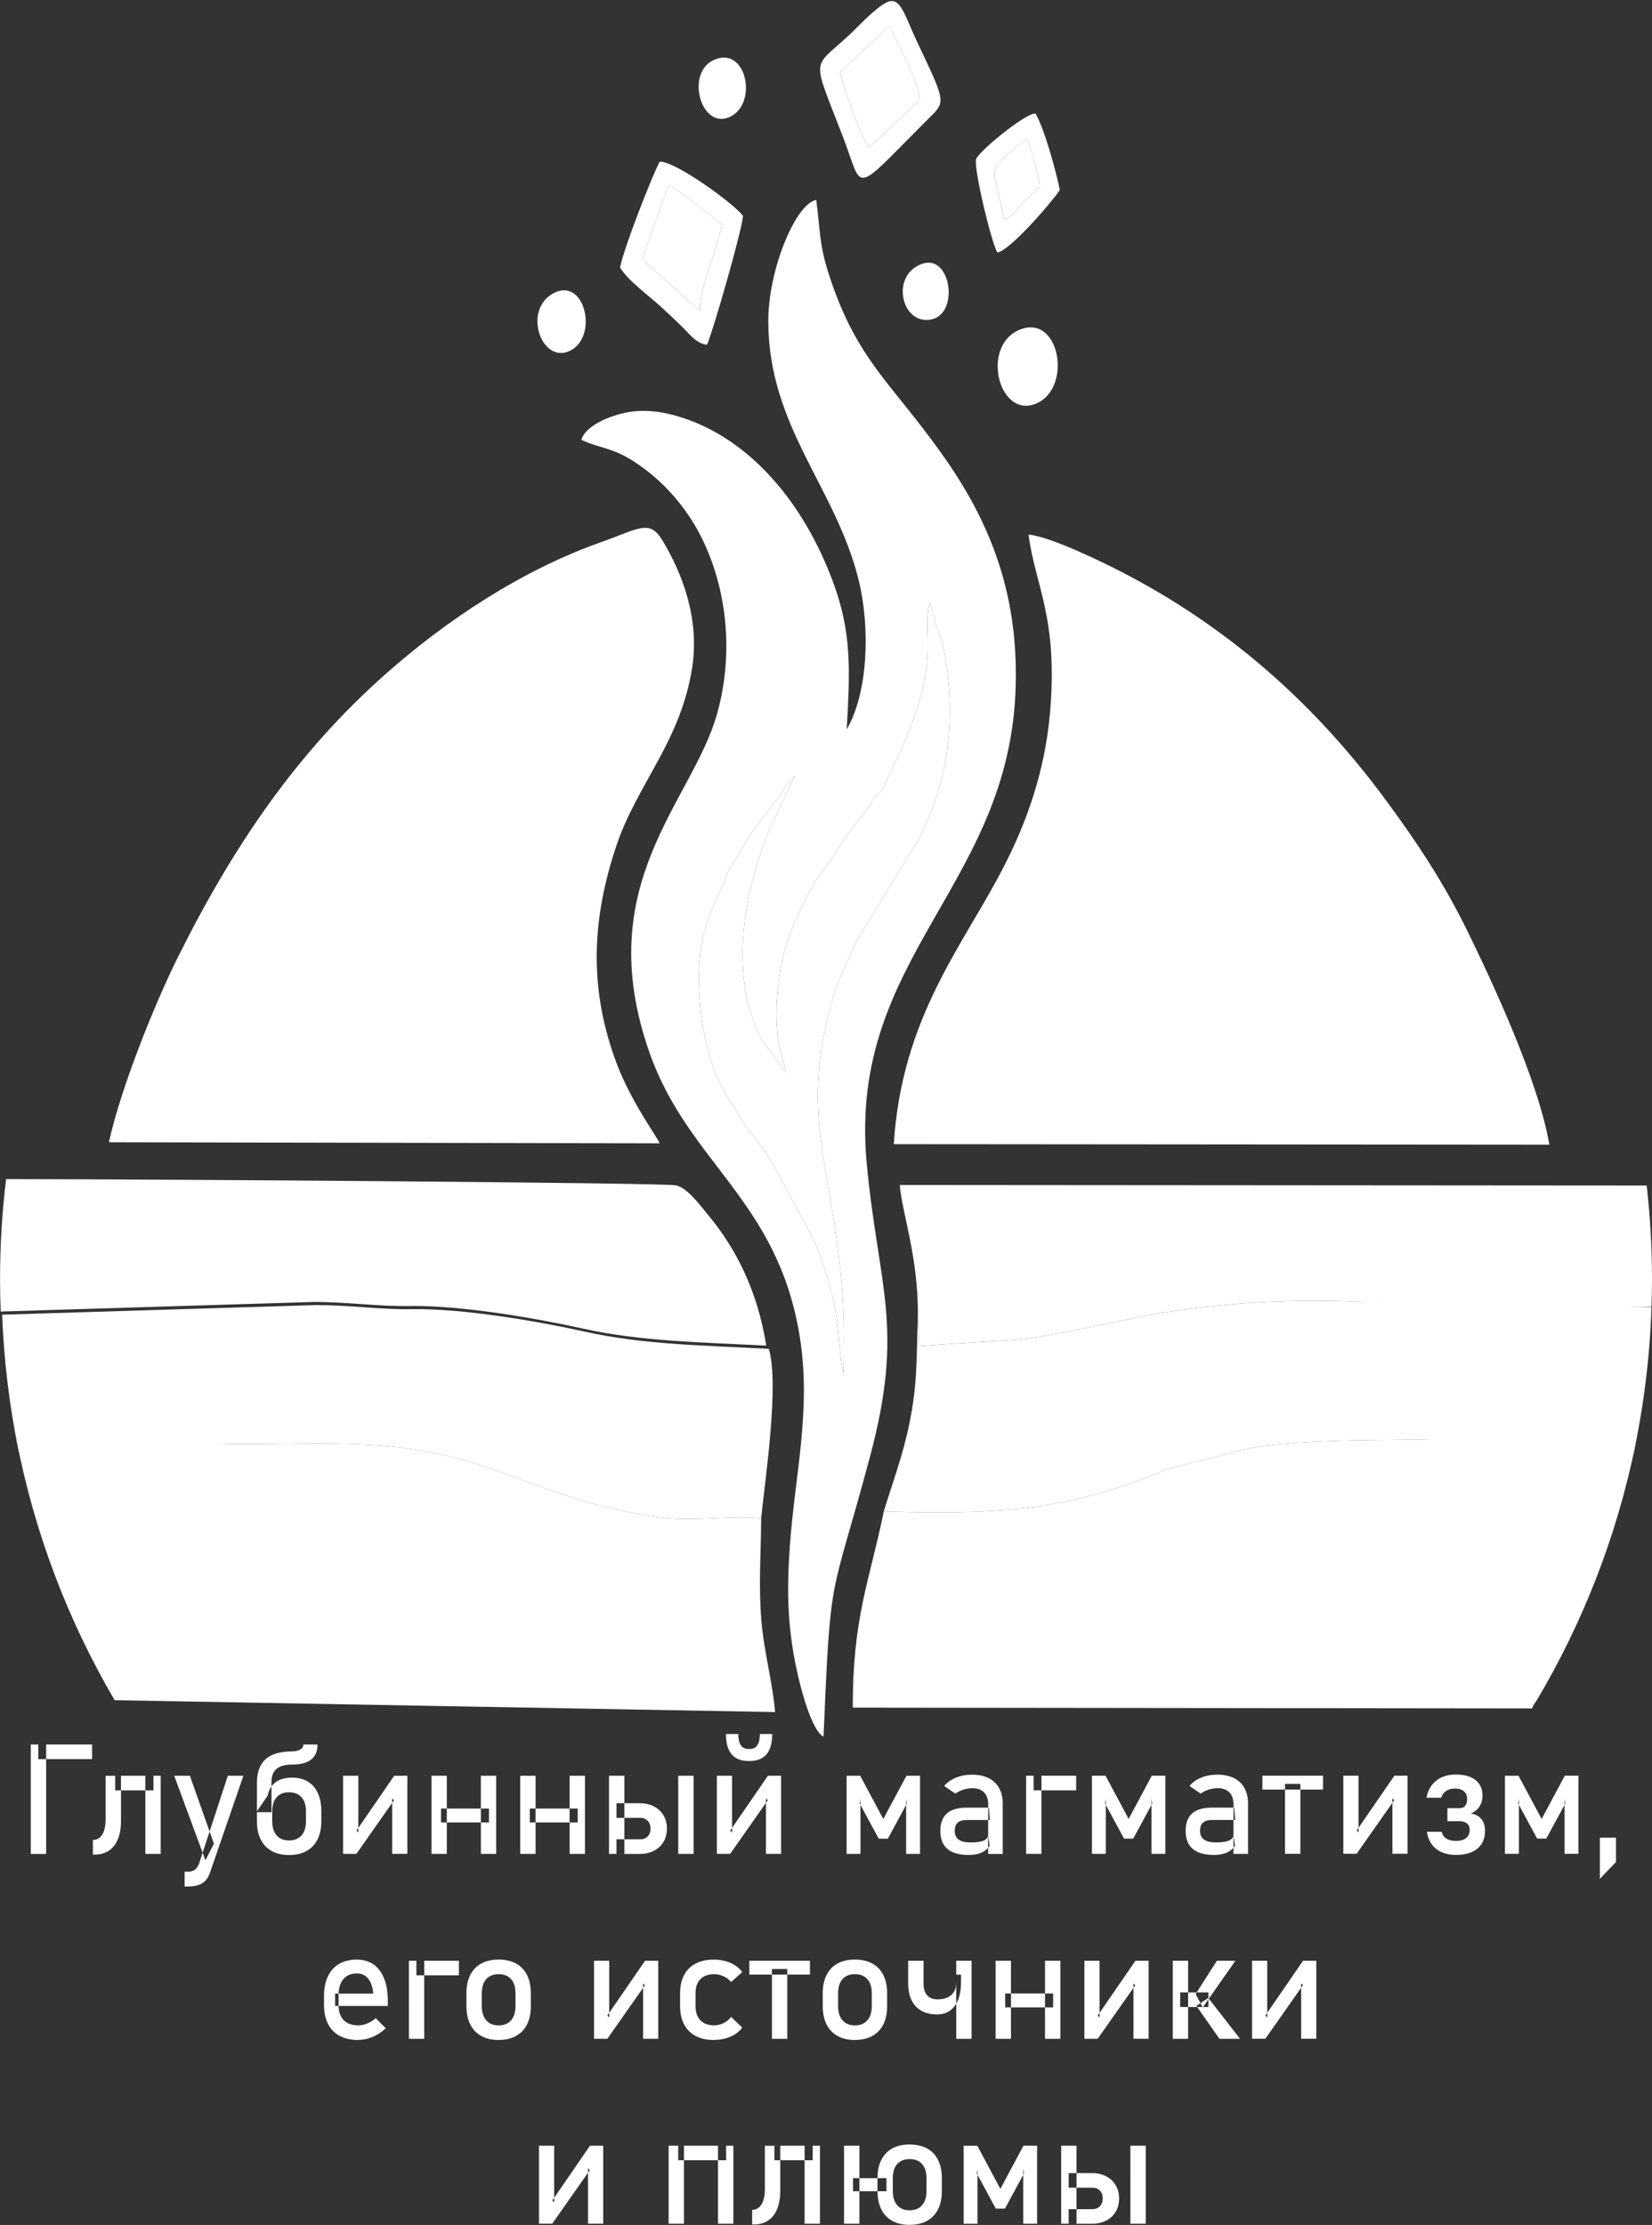 <?xml version="1.0" encoding="UTF-8" standalone="no"?>
<!-- Created with Inkscape (http://www.inkscape.org/) -->

<svg
   sodipodi:docname="logo1.svg"
   inkscape:version="1.2.2 (b0a8486541, 2022-12-01)"
   id="svg392"
   version="1.1"
   viewBox="0 0 39.713 53.484"
   height="53.484mm"
   width="39.713mm"
   xmlns:inkscape="http://www.inkscape.org/namespaces/inkscape"
   xmlns:sodipodi="http://sodipodi.sourceforge.net/DTD/sodipodi-0.dtd"
   xmlns="http://www.w3.org/2000/svg"
   xmlns:svg="http://www.w3.org/2000/svg">
  <rect x="0" y="0" width="39.713" height="53.484" fill="#333333" stroke="none"/>
  <sodipodi:namedview
     id="namedview394"
     pagecolor="#ffffff"
     bordercolor="#000000"
     borderopacity="0.25"
     inkscape:showpageshadow="2"
     inkscape:pageopacity="0.0"
     inkscape:pagecheckerboard="0"
     inkscape:deskcolor="#d1d1d1"
     inkscape:document-units="mm"
     showgrid="false"
     inkscape:zoom="0.72515432"
     inkscape:cx="382.67717"
     inkscape:cy="340.61715"
     inkscape:window-width="1920"
     inkscape:window-height="1017"
     inkscape:window-x="1912"
     inkscape:window-y="-8"
     inkscape:window-maximized="1"
     inkscape:current-layer="layer1" />
  <defs
     id="defs389" />
  <g
     inkscape:label="Слой 1"
     inkscape:groupmode="layer"
     id="layer1"
     transform="translate(-0.138,-0.167)">
    <g
       id="g4"
       transform="matrix(0.265,0,0,0.265,-21.556,-16.101)">
      <path
         id="path6"
         style="fill:#ffffff;fill-rule:evenodd"
         d="m 162.943,165.175 59.472,0.049 c -1.005,-5.846 -5.218,-14.851 -7.418,-19.343 -2.241,-4.576 -4.708,-8.247 -7.512,-12.04 -6.552,-8.862 -14.37,-15.613 -23.619,-20.437 -1.898,-0.99 -6.673,-3.332 -8.699,-3.521 0.598,4.63 2.718,7.581 1.939,16.255 -0.482,5.371 -2.171,9.925 -4.114,13.733 -3.686,7.228 -9.31,13.659 -10.05,25.303 z" />
      <path
         id="path8"
         style="fill:#ffffff;fill-rule:evenodd"
         d="m 91.743,165.003 49.952,0.099 c -0.12,-0.467 -2.53,-3.629 -3.899,-7.268 -2.548,-6.772 -2.256,-13.144 0.026,-19.854 1.854,-5.452 5.806,-9.391 6.833,-16.044 0.682,-4.417 -0.894,-8.554 -2.716,-11.554 -1.171,-1.928 -2.146,-1.017 -5.592,0.201 -7.121,2.518 -14.022,7.054 -19.703,12.124 -7.806,6.966 -13.552,15.263 -18.708,25.641 -1.975,3.975 -5.092,11.637 -6.194,16.655 z" />
      <path
         id="path10"
         style="fill:#ffffff;fill-rule:evenodd"
         d="m 150.927,155.673 2.226,3.004 c 0.01,-0.69 -1.071,-2.426 -0.812,-6.622 0.266,-4.328 1.306,-6.534 3.019,-9.922 0.588,-1.162 1.41,-2.016 2.085,-3.071 0.233,-0.364 0.365,-0.54 0.652,-1.016 0.993,-1.647 1.971,-2.435 2.939,-4.059 0.572,-0.96 0.297,-0.268 0.767,-0.842 0.348,-0.424 0.402,-0.816 0.629,-1.269 5.289,-10.565 2.922,-12.52 3.768,-15.842 l 0.613,2.152 c 0.357,0.945 0.451,1.067 0.654,2.09 1.077,5.43 0.597,10.936 -1.559,15.761 l -0.144,0.342 c -0.022,0.052 -0.046,0.122 -0.068,0.175 l -0.141,0.34 c -0.07,0.148 -0.184,0.336 -0.25,0.456 l -5.813,9.532 c -0.629,1.543 -1.427,2.936 -1.925,4.581 -3.01,9.95 -0.796,14.299 0.393,23.859 0.454,3.647 0.522,6.488 0.419,10.648 -0.306,-1.063 -0.4,-3.23 -0.542,-4.416 -0.309,-2.579 -1.105,-5.13 -2.084,-7.552 l -3.483,-6.478 c -0.595,-1.26 -1.83,-2.744 -2.782,-4.024 l -1.518,-2.451 c -2.328,-3.362 -3.232,-10.04 -2.408,-14.272 0.397,-2.037 1.101,-3.365 1.888,-5.126 0.393,-0.878 0.164,-0.753 0.722,-1.649 l 2.158,-3.502 c 0.03,-0.036 0.078,-0.084 0.11,-0.117 l 2.427,-3.145 c 0.18,-0.35 0.075,-0.285 0.452,-0.771 l 0.464,-0.509 c 0.036,-0.138 0.118,-0.126 0.181,-0.183 l -2.219,4.685 c -2.334,5.562 -3.755,13.027 -1.04,18.714 0.023,0.049 0.054,0.113 0.077,0.163 0.023,0.05 0.05,0.117 0.073,0.167 0.022,0.051 0.048,0.12 0.071,0.17 z m 7.744,-28.111 c 0.315,-5.41 0.463,-8.834 -1.266,-13.46 -2.598,-6.952 -7.205,-12.476 -13.061,-14.622 -1.649,-0.604 -3.539,-1.029 -5.425,-0.714 -1.508,0.252 -3.91,1.146 -4.319,2.521 2.098,0.966 3.105,0.576 6.066,2.895 1.716,1.344 3.257,3.145 4.369,5.095 2.506,4.398 3.614,10.681 1.875,16.876 -2.243,7.986 -11.521,15.399 -6.123,30.732 3.511,9.971 11.573,13.326 13.604,25.61 1.116,6.748 -0.427,12.681 -0.884,19.235 -0.249,3.564 -0.215,6.46 0.366,9.802 0.382,2.191 1.495,6.763 2.696,7.396 0.66,-15.541 0.607,-11.924 4.21,-25.379 3.169,-11.832 0.77,-15.312 -0.291,-26.627 -1.788,-19.079 13.567,-25.36 13.526,-44.283 l -6e-4,-0.26 c -0.023,-10.489 -4.701,-17.269 -8.417,-22.119 -3.652,-4.766 -6.313,-7.145 -8.508,-13.884 -0.918,-2.819 -0.78,-3.777 -1.18,-6.849 -1.85,0.317 -4.382,6.327 -4.35,11.086 0.064,9.549 6.104,14.967 8.185,23.341 1.089,4.384 0.867,10.286 -1.075,13.607 z" />
      <path
         id="path12"
         style="fill:#ffffff;fill-rule:evenodd"
         d="m 92.263,215.615 59.911,1.077 c -0.209,-2.656 -1.016,-5.46 -1.251,-8.409 -0.26,-3.275 -0.02,-5.973 -0.012,-9.163 -2.761,-0.303 -6.025,0.318 -9.004,-0.072 -5.747,-0.753 -9.371,-2.175 -14.763,-4.171 -8.829,-3.268 -15.234,-2.411 -24.441,-2.48 -1.184,-0.009 -11.505,-0.362 -19.353,-0.451 1.63,8.484 4.686,16.46 8.913,23.669 z" />
      <path
         id="path14"
         style="fill:#ffffff;fill-rule:evenodd"
         d="m 83.575,193.087 c 8.888,-0.395 18.148,-0.697 19.128,-0.69 9.207,0.069 15.612,-0.788 24.441,2.48 5.392,1.996 9.017,3.418 14.763,4.171 2.979,0.391 6.243,-0.231 9.004,0.072 0.364,-3.603 1.656,-12.105 0.7,-15.378 -5.87,-0.307 -11.38,-0.381 -16.602,-1.538 -4.436,-0.983 -11.217,-2.143 -15.791,-2.058 -2.804,0.052 -5.829,-0.387 -8.757,-0.371 l -28.403,0.869 c 0.164,4.247 0.677,8.406 1.517,12.444 z" />
      <path
         id="path16"
         style="fill:#ffffff;fill-rule:evenodd"
         d="m 153.152,158.677 -2.226,-3.004 c -0.022,-0.051 -0.048,-0.12 -0.071,-0.17 -0.022,-0.05 -0.05,-0.117 -0.073,-0.167 -0.023,-0.049 -0.053,-0.114 -0.077,-0.163 -2.715,-5.687 -1.295,-13.152 1.04,-18.714 l 2.219,-4.685 c -0.063,0.057 -0.145,0.045 -0.181,0.183 l -0.464,0.509 c -0.377,0.486 -0.273,0.421 -0.452,0.771 l -2.427,3.145 c -0.032,0.033 -0.08,0.081 -0.11,0.117 l -2.158,3.502 c -0.558,0.896 -0.329,0.771 -0.722,1.649 -0.787,1.761 -1.492,3.089 -1.888,5.126 -0.824,4.233 0.08,10.911 2.408,14.272 l 1.518,2.451 c 0.952,1.281 2.187,2.764 2.782,4.024 l 3.483,6.478 c 0.979,2.422 1.774,4.973 2.084,7.552 0.142,1.186 0.236,3.353 0.542,4.416 0.102,-4.16 0.034,-7.001 -0.419,-10.648 -1.19,-9.56 -3.404,-13.909 -0.393,-23.859 0.498,-1.645 1.296,-3.038 1.925,-4.581 l 5.813,-9.532 c 0.066,-0.12 0.18,-0.308 0.25,-0.456 l 0.141,-0.34 c 0.022,-0.052 0.046,-0.122 0.068,-0.175 l 0.144,-0.342 c 2.156,-4.824 2.636,-10.331 1.559,-15.761 -0.203,-1.024 -0.298,-1.145 -0.654,-2.09 l -0.613,-2.152 c -0.846,3.323 1.521,5.277 -3.768,15.842 -0.227,0.453 -0.281,0.845 -0.629,1.269 -0.47,0.574 -0.195,-0.118 -0.767,0.842 -0.969,1.624 -1.946,2.412 -2.939,4.059 -0.287,0.476 -0.419,0.652 -0.652,1.016 -0.675,1.055 -1.497,1.909 -2.085,3.071 -1.714,3.388 -2.753,5.594 -3.019,9.922 -0.258,4.196 0.823,5.932 0.812,6.622 z" />
      <path
         id="path18"
         style="fill:#ffffff;fill-rule:evenodd"
         d="m 140.152,84.881 c 0.056,-0.363 2.311,-6.57 2.368,-6.652 0.666,0.237 1.831,1.159 2.483,1.671 l 2.344,1.857 c -0.393,2.343 -2.107,5.841 -1.978,7.811 l -4.104,-3.608 c -0.406,-0.324 -0.247,-0.176 -0.604,-0.535 -0.142,-0.143 -0.295,-0.345 -0.509,-0.543 z m -2.039,0.781 c 0.758,1.239 2.736,2.638 3.804,3.642 0.636,0.598 1.193,1.101 1.876,1.778 0.653,0.647 1.232,1.464 2.211,1.585 0.546,-1.271 3.127,-10.21 3.263,-11.693 -0.709,-1.008 -6.101,-4.977 -7.561,-4.92 -0.648,1.196 -3.279,7.874 -3.593,9.607 z" />
      <path
         id="path20"
         style="fill:#ffffff;fill-rule:evenodd"
         d="m 161.345,64.876 c 0.035,-0.035 0.082,-0.084 0.116,-0.119 0.396,-0.409 0.708,-0.772 1.083,-0.962 l 1.522,3.023 c 0.448,0.988 1.094,2.488 1.252,3.643 l -4.612,4.301 c -0.868,-1.125 -2.337,-5.608 -2.642,-6.807 z M 162.309,61.6 c -1.075,0.516 -2.6,2.224 -3.547,3.092 -3.277,3.007 -3.245,1.773 -0.423,9.13 1.912,4.986 0.723,5.349 7.604,-1.523 1.714,-1.712 1.837,-1.377 -0.857,-7.053 -1.154,-2.431 -1.52,-4.25 -2.777,-3.645 z" />
      <path
         id="path22"
         style="fill:#ffffff;fill-rule:evenodd"
         d="m 140.152,84.881 c 0.214,0.199 0.367,0.4 0.509,0.543 0.356,0.359 0.197,0.211 0.604,0.535 l 4.104,3.608 c -0.13,-1.97 1.585,-5.468 1.978,-7.811 l -2.344,-1.857 c -0.651,-0.512 -1.817,-1.434 -2.483,-1.671 -0.057,0.082 -2.312,6.289 -2.368,6.652 z" />
      <path
         id="path24"
         style="fill:#ffffff;fill-rule:evenodd"
         d="m 158.064,67.954 c 0.305,1.199 1.774,5.683 2.642,6.807 l 4.612,-4.301 c -0.158,-1.156 -0.804,-2.655 -1.252,-3.643 l -1.522,-3.023 c -0.375,0.19 -0.686,0.553 -1.083,0.962 -0.035,0.036 -0.082,0.084 -0.116,0.119 z" />
      <path
         id="path26"
         style="fill:#ffffff;fill-rule:evenodd"
         d="m 172.961,81.284 c -1.092,-5.193 -1.573,-4.289 1.284,-6.734 0.092,-0.079 0.469,-0.338 0.758,-0.55 0.493,0.855 1.12,3.461 1.171,4.361 l -1.405,1.273 c -0.033,0.035 -0.075,0.09 -0.106,0.126 l -0.205,0.265 c -0.541,0.658 -0.821,1.034 -1.498,1.259 z m -0.613,3.011 c 1.164,-0.208 4.849,-4.475 5.658,-5.664 -0.351,-1.781 -1.463,-5.759 -2.216,-6.948 -0.963,-0.017 -5.263,3.546 -5.387,4.161 -0.195,0.966 1.437,7.736 1.946,8.451 z" />
      <path
         id="path28"
         style="fill:#ffffff;fill-rule:evenodd"
         d="m 174.396,91.285 c -3.627,1.443 -1.927,8.162 1.475,6.706 3.303,-1.413 2.13,-8.14 -1.475,-6.706 z" />
      <path
         id="path30"
         style="fill:#ffffff;fill-rule:evenodd"
         d="m 132.166,87.94 c -2.949,1.443 -1.233,6.476 1.362,5.287 2.64,-1.21 1.442,-6.659 -1.362,-5.287 z" />
      <path
         id="path32"
         style="fill:#ffffff;fill-rule:evenodd"
         d="m 146.626,66.826 c -2.688,1.202 -1.09,6.625 1.631,5.07 2.342,-1.338 1.268,-6.367 -1.631,-5.07 z" />
      <path
         id="path34"
         style="fill:#ffffff;fill-rule:evenodd"
         d="m 172.961,81.284 c 0.676,-0.225 0.956,-0.602 1.498,-1.259 l 0.205,-0.265 c 0.032,-0.036 0.074,-0.091 0.106,-0.126 l 1.405,-1.273 c -0.051,-0.9 -0.678,-3.507 -1.171,-4.361 -0.29,0.212 -0.666,0.472 -0.758,0.55 -2.857,2.445 -2.376,1.54 -1.284,6.734 z" />
      <path
         id="path36"
         style="fill:#ffffff;fill-rule:evenodd"
         d="m 165.587,85.298 c -3.037,0.968 -1.964,5.695 0.811,5.056 2.497,-0.575 1.721,-5.863 -0.811,-5.056 z" />
    </g>
    <path
       id="path38"
       style="fill:#ffffff;fill-rule:evenodd;stroke-width:0.265"
       d="m 39.723,28.665 c 0.084,0.739 0.128,1.491 0.128,2.253 0,0.219 -0.005,0.437 -0.012,0.654 -1.163,0.009 -2.496,0.036 -2.93,0.022 l -4.327,-0.146 c -1.562,-0.043 -2.797,0.027 -4.276,0.241 -1.09,0.158 -2.852,0.63 -3.896,0.693 -0.72,0.044 -1.417,0.085 -2.173,0.142 l -0.035,-0.673 c 0.028,-1.435 -0.391,-2.557 -0.433,-3.199 z" />
    <path
       id="path40"
       style="fill:#ffffff;fill-rule:evenodd;stroke-width:0.265"
       d="m 39.839,31.582 c -0.04,1.216 -0.189,2.404 -0.438,3.555 -2.153,-0.185 -4.654,-0.368 -5.143,-0.363 -1.158,0.014 -3.43,-0.013 -4.49,0.306 -0.733,0.221 -1.265,0.268 -1.947,0.554 -0.551,0.232 -1.323,0.464 -1.913,0.595 -1.457,0.323 -2.915,0.315 -4.526,0.271 0.211,-0.685 0.456,-1.333 0.613,-2.094 0.2,-0.97 0.171,-1.523 0.207,-2.554 l 0.035,0.673 c 0.756,-0.056 1.453,-0.098 2.173,-0.142 1.044,-0.064 2.806,-0.535 3.896,-0.693 1.48,-0.215 2.714,-0.285 4.276,-0.241 z" />
    <path
       id="path42"
       style="fill:#ffffff;fill-rule:evenodd;stroke-width:0.265"
       d="m 39.453,34.893 c -0.449,2.21 -1.266,4.286 -2.382,6.163 -0.045,0.055 -0.08,0.113 -0.102,0.172 l -0.004,0.007 -16.326,-0.019 c -0.008,-2.166 0.405,-3.051 0.744,-4.716 1.611,0.044 3.069,0.052 4.526,-0.271 0.59,-0.131 1.362,-0.363 1.913,-0.595 0.682,-0.287 1.215,-0.334 1.947,-0.554 1.06,-0.319 3.332,-0.292 4.49,-0.306 0.518,-0.006 3.11,0.045 5.195,0.119 z" />
    <path
       id="path44"
       style="fill:#ffffff;fill-rule:evenodd;stroke-width:0.265"
       d="m 0.155,31.694 c -0.01,-0.258 -0.016,-0.516 -0.016,-0.776 0,-0.815 0.05,-1.618 0.145,-2.407 4.183,0.004 15.729,0.089 16.09,0.148 0.28,0.046 0.603,0.494 0.768,0.691 0.701,0.837 1.209,1.86 1.416,3.164 -1.553,-0.081 -3.011,-0.101 -4.393,-0.407 -1.174,-0.26 -2.968,-0.567 -4.178,-0.545 -0.742,0.014 -1.542,-0.102 -2.317,-0.098 z" />
    <path
       id="path46"
       style="fill:none;stroke-width:0.265"
       d="m 0.556,34.987 c -0.222,-1.068 -0.358,-2.169 -0.401,-3.292 L 7.669,31.465 c 0.775,-0.004 1.575,0.112 2.317,0.098 1.21,-0.022 3.004,0.285 4.178,0.545 1.382,0.306 2.84,0.326 4.393,0.407 0.253,0.866 -0.089,3.115 -0.185,4.069 -0.731,-0.08 -1.594,0.084 -2.382,-0.019 -1.52,-0.199 -2.479,-0.575 -3.906,-1.103 -2.336,-0.865 -4.031,-0.638 -6.467,-0.656 -0.259,-0.002 -2.709,0.078 -5.061,0.183 z" />
    <path
       id="path48"
       style="fill:#ffffff;fill-rule:evenodd;stroke-width:0.265"
       d="m 0.878,42.102 h 0.369 v 2.63 H 0.878 Z m 0.181,0 h 1.293 v 0.351 H 1.059 Z m 1.312,2.295 c 0.096,0 0.172,-0.044 0.225,-0.132 0.054,-0.088 0.081,-0.212 0.081,-0.372 v -1.038 h 0.369 v 1.089 c 0,0.17 -0.025,0.315 -0.075,0.436 -0.05,0.12 -0.123,0.212 -0.218,0.275 -0.095,0.063 -0.211,0.094 -0.346,0.094 h -0.036 z m 1.261,-1.543 h 0.369 v 1.877 H 3.632 Z m -0.725,0 h 0.92 v 0.351 H 2.907 Z m 3.082,0 -0.799,2.317 c -0.029,0.086 -0.067,0.153 -0.114,0.204 -0.047,0.05 -0.105,0.086 -0.173,0.107 -0.069,0.022 -0.153,0.033 -0.253,0.033 h -0.074 v -0.355 h 0.074 c 0.068,0 0.123,-0.014 0.164,-0.041 0.041,-0.028 0.076,-0.075 0.106,-0.143 l 0.695,-2.122 z m -1.663,0 h 0.377 l 0.577,1.632 -0.204,0.399 z m 2.762,1.905 c -0.163,0 -0.303,-0.032 -0.418,-0.096 C 6.554,44.599 6.466,44.506 6.405,44.384 6.344,44.261 6.314,44.114 6.314,43.942 v -0.233 l 0.26,-0.382 c 0.028,-0.14 0.093,-0.246 0.191,-0.319 0.098,-0.072 0.23,-0.109 0.395,-0.109 0.147,0 0.274,0.031 0.379,0.095 0.106,0.064 0.185,0.156 0.24,0.277 0.055,0.122 0.083,0.267 0.083,0.437 v 0.239 c 0,0.171 -0.031,0.317 -0.091,0.438 -0.061,0.121 -0.149,0.214 -0.266,0.278 -0.115,0.064 -0.255,0.096 -0.417,0.096 z m -0.002,-0.351 c 0.129,0 0.229,-0.04 0.3,-0.12 0.071,-0.08 0.107,-0.194 0.107,-0.341 v -0.239 c 0,-0.146 -0.036,-0.259 -0.107,-0.338 -0.071,-0.08 -0.171,-0.119 -0.3,-0.119 -0.128,0 -0.227,0.039 -0.298,0.119 -0.07,0.08 -0.106,0.192 -0.106,0.338 v 0.239 c 0,0.147 0.036,0.26 0.106,0.341 0.07,0.08 0.17,0.12 0.298,0.12 z m -0.772,-1.373 c 0,-0.17 0.03,-0.311 0.089,-0.424 0.059,-0.113 0.149,-0.197 0.269,-0.253 0.119,-0.056 0.269,-0.085 0.448,-0.088 0.069,-0.001 0.126,-0.008 0.172,-0.021 0.046,-0.013 0.08,-0.032 0.103,-0.056 0.023,-0.025 0.034,-0.055 0.034,-0.091 h 0.342 c 0,0.107 -0.023,0.197 -0.069,0.269 -0.046,0.072 -0.115,0.125 -0.206,0.161 -0.092,0.036 -0.207,0.053 -0.346,0.053 -0.109,0 -0.199,0.015 -0.27,0.046 -0.072,0.031 -0.125,0.077 -0.162,0.138 -0.036,0.061 -0.054,0.138 -0.054,0.23 v 0.731 H 6.314 Z m 3.252,1.695 V 43.397 l 0.043,0.047 -0.903,1.286 H 8.386 V 42.854 H 8.752 v 1.364 L 8.708,44.171 9.614,42.854 H 9.931 v 1.876 z m 2.131,-1.876 h 0.369 v 1.877 h -0.368 z m -1.187,0 h 0.369 v 1.877 h -0.369 z m 0.23,0.788 h 1.152 v 0.333 h -1.152 z m 3.091,-0.788 h 0.369 v 1.877 h -0.369 z m -1.187,0 h 0.369 v 1.877 h -0.369 z m 0.23,0.788 h 1.152 v 0.333 h -1.152 z m 3.568,-0.788 h 0.369 v 1.877 h -0.369 z m -1.485,1.527 h 0.572 c 0.075,0 0.135,-0.023 0.18,-0.071 0.045,-0.047 0.068,-0.109 0.068,-0.186 v 0 c 0,-0.052 -0.011,-0.098 -0.031,-0.136 -0.02,-0.039 -0.049,-0.068 -0.086,-0.091 -0.038,-0.022 -0.081,-0.032 -0.13,-0.032 h -0.572 v -0.351 h 0.557 c 0.129,0 0.243,0.025 0.342,0.076 0.099,0.051 0.176,0.122 0.23,0.214 0.055,0.092 0.083,0.198 0.083,0.32 v 0 c 0,0.12 -0.027,0.227 -0.081,0.318 -0.054,0.092 -0.131,0.163 -0.23,0.214 -0.099,0.051 -0.214,0.076 -0.344,0.076 h -0.557 z m -0.179,-1.527 h 0.369 v 1.877 h -0.369 z m 3.773,1.876 V 43.397 l 0.043,0.047 -0.903,1.286 H 17.371 V 42.854 h 0.365 v 1.364 l -0.044,-0.047 0.906,-1.317 h 0.317 v 1.876 z m -0.423,-2.232 c -0.18,0 -0.314,-0.054 -0.404,-0.162 -0.09,-0.108 -0.135,-0.27 -0.135,-0.486 v 0 h 0.297 v 0 c 0,0.12 0.02,0.211 0.061,0.27 0.04,0.06 0.101,0.09 0.182,0.09 h 0.033 c 0.081,0 0.141,-0.03 0.182,-0.09 0.04,-0.06 0.061,-0.15 0.061,-0.27 v 0 h 0.296 v 0 c 0,0.216 -0.045,0.378 -0.135,0.486 -0.09,0.107 -0.225,0.162 -0.404,0.162 z m 3.8,0.356 h 0.327 v 1.877 H 21.921 v -1.325 l 0.018,0.115 -0.457,0.845 h -0.22 l -0.457,-0.845 0.018,-0.115 v 1.325 h -0.333 v -1.877 h 0.327 l 0.555,1.038 z m 1.966,0.687 c 0,-0.123 -0.033,-0.219 -0.099,-0.286 -0.066,-0.068 -0.159,-0.102 -0.28,-0.102 -0.075,0 -0.148,0.012 -0.22,0.035 -0.072,0.023 -0.135,0.055 -0.191,0.096 l -0.269,-0.185 c 0.071,-0.085 0.165,-0.152 0.281,-0.199 0.117,-0.048 0.246,-0.072 0.388,-0.072 0.156,0 0.288,0.027 0.399,0.082 0.111,0.055 0.196,0.135 0.253,0.239 0.058,0.104 0.087,0.23 0.087,0.377 v 1.206 h -0.351 z m -0.46,1.217 c -0.232,0 -0.404,-0.048 -0.519,-0.144 -0.115,-0.096 -0.172,-0.241 -0.172,-0.436 0,-0.186 0.052,-0.325 0.157,-0.418 0.105,-0.093 0.264,-0.14 0.476,-0.14 h 0.533 l 0.025,0.297 h -0.557 c -0.097,0 -0.169,0.021 -0.217,0.064 -0.048,0.043 -0.071,0.108 -0.071,0.196 0,0.095 0.032,0.165 0.095,0.211 0.063,0.046 0.159,0.069 0.288,0.069 0.141,0 0.246,-0.015 0.315,-0.046 0.069,-0.03 0.104,-0.077 0.104,-0.141 l 0.038,0.264 c -0.033,0.051 -0.073,0.092 -0.12,0.125 -0.048,0.032 -0.102,0.057 -0.165,0.073 -0.062,0.017 -0.133,0.025 -0.212,0.025 z m 1.371,-1.905 h 0.369 v 1.877 h -0.369 z m 0.181,0 h 1.022 v 0.351 h -1.022 z m 2.839,0 h 0.327 v 1.877 h -0.333 v -1.325 l 0.018,0.115 -0.457,0.845 h -0.22 l -0.457,-0.845 0.018,-0.115 v 1.325 h -0.333 v -1.877 h 0.327 l 0.555,1.038 z m 1.966,0.687 c 0,-0.123 -0.033,-0.219 -0.099,-0.286 -0.066,-0.068 -0.159,-0.102 -0.28,-0.102 -0.075,0 -0.148,0.012 -0.22,0.035 -0.072,0.023 -0.135,0.055 -0.191,0.096 l -0.269,-0.185 c 0.071,-0.085 0.165,-0.152 0.281,-0.199 0.117,-0.048 0.246,-0.072 0.388,-0.072 0.156,0 0.288,0.027 0.399,0.082 0.111,0.055 0.196,0.135 0.253,0.239 0.058,0.104 0.087,0.23 0.087,0.377 v 1.206 h -0.351 z m -0.46,1.217 c -0.232,0 -0.404,-0.048 -0.519,-0.144 -0.115,-0.096 -0.172,-0.241 -0.172,-0.436 0,-0.186 0.052,-0.325 0.157,-0.418 0.105,-0.093 0.264,-0.14 0.476,-0.14 h 0.533 l 0.025,0.297 h -0.557 c -0.097,0 -0.169,0.021 -0.217,0.064 -0.048,0.043 -0.071,0.108 -0.071,0.196 0,0.095 0.032,0.165 0.095,0.211 0.063,0.046 0.159,0.069 0.288,0.069 0.141,0 0.246,-0.015 0.315,-0.046 0.069,-0.03 0.104,-0.077 0.104,-0.141 l 0.038,0.264 c -0.033,0.051 -0.073,0.092 -0.12,0.125 -0.048,0.032 -0.102,0.057 -0.165,0.073 -0.062,0.017 -0.133,0.025 -0.212,0.025 z m 1.698,-1.708 h 0.369 v 1.68 h -0.369 z m -0.544,-0.197 h 1.458 v 0.333 h -1.458 z m 3.126,1.876 v -1.333 l 0.043,0.047 -0.903,1.286 h -0.32 v -1.876 h 0.365 v 1.364 l -0.044,-0.047 0.906,-1.317 h 0.317 v 1.876 z m 1.532,0.029 c -0.131,0 -0.247,-0.022 -0.346,-0.065 -0.099,-0.043 -0.18,-0.107 -0.241,-0.191 -0.061,-0.083 -0.099,-0.184 -0.117,-0.301 v 0 h 0.358 v 0 c 0.014,0.07 0.05,0.124 0.11,0.162 0.059,0.039 0.136,0.058 0.23,0.058 0.105,0 0.186,-0.023 0.245,-0.069 0.057,-0.046 0.086,-0.111 0.086,-0.196 v -0.002 c 0,-0.065 -0.02,-0.115 -0.062,-0.152 -0.041,-0.036 -0.101,-0.054 -0.178,-0.054 h -0.295 v -0.314 h 0.295 c 0.056,0 0.101,-0.019 0.131,-0.056 0.031,-0.038 0.048,-0.09 0.048,-0.157 v -0.002 c 0,-0.082 -0.025,-0.145 -0.076,-0.19 -0.051,-0.044 -0.122,-0.067 -0.214,-0.067 -0.086,0 -0.157,0.019 -0.215,0.058 -0.058,0.038 -0.097,0.093 -0.117,0.162 v 0 h -0.356 v 0 c 0.035,-0.177 0.114,-0.314 0.236,-0.411 0.123,-0.097 0.28,-0.146 0.469,-0.146 0.204,0 0.362,0.044 0.474,0.132 0.112,0.088 0.168,0.212 0.168,0.372 v 0.002 c 0,0.102 -0.025,0.191 -0.074,0.266 -0.049,0.075 -0.119,0.13 -0.208,0.165 0.11,0.015 0.194,0.059 0.254,0.131 0.06,0.072 0.089,0.165 0.089,0.282 v 0.002 c 0,0.184 -0.06,0.327 -0.182,0.428 -0.121,0.101 -0.292,0.152 -0.512,0.152 z m 2.612,-1.905 h 0.327 v 1.877 h -0.333 v -1.325 l 0.018,0.115 -0.457,0.845 h -0.22 l -0.457,-0.845 0.018,-0.115 v 1.325 H 36.316 V 42.854 h 0.327 l 0.555,1.038 z m 0.843,1.49 h 0.387 v 0.586 l -0.387,0.402 z M 8.75,49.205 c -0.173,0 -0.322,-0.033 -0.445,-0.098 -0.123,-0.065 -0.217,-0.161 -0.281,-0.287 -0.065,-0.126 -0.097,-0.278 -0.097,-0.456 v -0.212 c 0,-0.186 0.031,-0.344 0.093,-0.476 0.062,-0.131 0.152,-0.232 0.27,-0.3 0.118,-0.068 0.26,-0.103 0.427,-0.103 0.157,0 0.291,0.04 0.402,0.117 0.111,0.078 0.195,0.192 0.254,0.34 0.059,0.148 0.088,0.327 0.088,0.534 v 0.123 H 8.194 v -0.297 h 0.916 v 0 c -0.011,-0.153 -0.051,-0.272 -0.119,-0.357 -0.068,-0.085 -0.159,-0.128 -0.274,-0.128 -0.14,0 -0.248,0.046 -0.325,0.138 -0.077,0.091 -0.115,0.221 -0.115,0.389 v 0.238 c 0,0.156 0.041,0.275 0.123,0.358 0.082,0.083 0.199,0.125 0.349,0.125 0.075,0 0.149,-0.015 0.222,-0.046 0.073,-0.03 0.14,-0.072 0.198,-0.127 v 0 l 0.242,0.243 v 0 c -0.093,0.089 -0.197,0.158 -0.313,0.207 -0.115,0.049 -0.232,0.073 -0.349,0.073 z m 1.217,-1.905 h 0.369 v 1.877 H 9.968 Z m 0.181,0 h 1.022 v 0.351 h -1.022 z m 1.977,1.905 c -0.163,0 -0.302,-0.032 -0.418,-0.096 -0.116,-0.064 -0.204,-0.157 -0.265,-0.28 -0.061,-0.122 -0.091,-0.27 -0.091,-0.442 v -0.306 c 0,-0.17 0.03,-0.316 0.091,-0.437 0.061,-0.121 0.149,-0.214 0.265,-0.277 0.116,-0.064 0.255,-0.095 0.418,-0.095 0.162,0 0.302,0.032 0.418,0.095 0.115,0.063 0.204,0.156 0.265,0.277 0.06,0.121 0.091,0.267 0.091,0.437 v 0.311 c 0,0.171 -0.031,0.317 -0.091,0.438 -0.061,0.121 -0.149,0.214 -0.265,0.278 -0.116,0.064 -0.256,0.096 -0.418,0.096 z m 0,-0.351 c 0.129,0 0.228,-0.041 0.299,-0.122 0.07,-0.081 0.106,-0.194 0.106,-0.34 v -0.311 c 0,-0.146 -0.035,-0.259 -0.106,-0.338 -0.071,-0.08 -0.17,-0.12 -0.299,-0.12 -0.129,0 -0.229,0.04 -0.299,0.12 -0.07,0.08 -0.106,0.192 -0.106,0.338 v 0.311 c 0,0.146 0.035,0.259 0.106,0.34 0.07,0.081 0.17,0.122 0.299,0.122 z m 3.473,0.322 v -1.333 l 0.043,0.047 -0.903,1.286 h -0.32 v -1.876 h 0.365 v 1.364 l -0.044,-0.047 0.906,-1.317 h 0.317 v 1.876 z m 1.701,0.029 c -0.171,0 -0.317,-0.032 -0.438,-0.096 -0.121,-0.064 -0.214,-0.157 -0.278,-0.279 -0.064,-0.122 -0.096,-0.269 -0.096,-0.441 v -0.309 c 0,-0.17 0.032,-0.315 0.096,-0.436 0.064,-0.121 0.157,-0.213 0.278,-0.276 0.121,-0.064 0.267,-0.095 0.438,-0.095 0.098,0 0.19,0.012 0.276,0.035 0.086,0.023 0.164,0.057 0.233,0.102 0.069,0.044 0.126,0.099 0.172,0.162 v 0 l -0.266,0.239 v 0 c -0.053,-0.061 -0.115,-0.107 -0.186,-0.139 -0.071,-0.032 -0.145,-0.049 -0.222,-0.049 -0.142,0 -0.253,0.04 -0.331,0.12 -0.078,0.08 -0.117,0.191 -0.117,0.336 v 0.309 c 0,0.148 0.039,0.262 0.116,0.343 0.078,0.081 0.189,0.122 0.332,0.122 0.078,0 0.153,-0.018 0.224,-0.053 0.072,-0.035 0.133,-0.085 0.185,-0.149 v 0 l 0.266,0.257 v 0 c -0.047,0.063 -0.105,0.116 -0.173,0.16 -0.069,0.044 -0.146,0.077 -0.233,0.1 -0.086,0.023 -0.177,0.035 -0.274,0.035 z m 1.396,-1.708 h 0.369 v 1.68 h -0.369 z m -0.545,-0.197 h 1.458 v 0.333 H 18.151 Z m 2.54,1.905 c -0.163,0 -0.302,-0.032 -0.418,-0.096 -0.115,-0.064 -0.204,-0.157 -0.265,-0.28 -0.061,-0.122 -0.091,-0.27 -0.091,-0.442 v -0.306 c 0,-0.17 0.03,-0.316 0.091,-0.437 0.061,-0.121 0.149,-0.214 0.265,-0.277 0.116,-0.064 0.255,-0.095 0.418,-0.095 0.162,0 0.302,0.032 0.418,0.095 0.116,0.063 0.204,0.156 0.265,0.277 0.06,0.121 0.091,0.267 0.091,0.437 v 0.311 c 0,0.171 -0.031,0.317 -0.091,0.438 -0.061,0.121 -0.149,0.214 -0.265,0.278 -0.116,0.064 -0.256,0.096 -0.418,0.096 z m 0,-0.351 c 0.129,0 0.228,-0.041 0.299,-0.122 0.07,-0.081 0.106,-0.194 0.106,-0.34 v -0.311 c 0,-0.146 -0.035,-0.259 -0.106,-0.338 -0.071,-0.08 -0.17,-0.12 -0.299,-0.12 -0.129,0 -0.229,0.04 -0.299,0.12 -0.07,0.08 -0.106,0.192 -0.106,0.338 v 0.311 c 0,0.146 0.035,0.259 0.106,0.34 0.07,0.081 0.17,0.122 0.299,0.122 z m 2.435,-1.554 h 0.369 v 1.877 H 23.126 Z m -0.467,1.29 c -0.145,0 -0.269,-0.03 -0.372,-0.088 -0.103,-0.059 -0.182,-0.143 -0.235,-0.254 -0.054,-0.111 -0.081,-0.244 -0.081,-0.401 v -0.546 h 0.369 v 0.559 c 0,0.117 0.029,0.207 0.088,0.272 0.059,0.064 0.141,0.096 0.249,0.096 0.142,0 0.253,-0.035 0.331,-0.105 0.078,-0.07 0.118,-0.169 0.118,-0.298 v -0.19 h 0.115 v 0.177 c 0,0.249 -0.051,0.441 -0.152,0.576 -0.101,0.136 -0.245,0.204 -0.43,0.204 z m 2.601,-1.29 h 0.369 v 1.877 h -0.369 z m -1.187,0 h 0.369 v 1.877 h -0.369 z m 0.23,0.788 h 1.152 v 0.333 H 24.303 Z m 3.084,1.087 V 47.843 l 0.043,0.047 -0.903,1.286 h -0.32 v -1.876 h 0.365 v 1.364 l -0.044,-0.047 0.906,-1.317 h 0.317 v 1.876 z m 1.495,-1.076 0.51,-0.799 h 0.445 l -0.786,1.123 z m -0.551,-0.799 h 0.369 v 1.877 h -0.369 z m 0.568,1.085 0.287,-0.19 0.762,0.982 h -0.494 z m -0.389,-0.324 h 0.678 v 0.351 h -0.678 z m 2.907,1.114 v -1.333 l 0.043,0.047 -0.903,1.286 h -0.32 v -1.876 h 0.365 v 1.364 l -0.044,-0.047 0.906,-1.317 h 0.317 v 1.876 z m -17.143,4.446 v -1.333 l 0.043,0.047 -0.903,1.286 H 13.095 v -1.876 h 0.365 v 1.364 l -0.044,-0.047 0.906,-1.317 h 0.317 v 1.876 z m 3.125,-1.876 h 0.369 v 1.877 h -0.369 z m -1.187,0 h 0.369 v 1.877 h -0.369 z m 0.23,0 h 1.152 v 0.351 h -1.152 z m 1.778,1.543 c 0.096,0 0.172,-0.044 0.225,-0.132 0.054,-0.088 0.081,-0.212 0.081,-0.372 v -1.038 h 0.369 v 1.089 c 0,0.17 -0.025,0.315 -0.075,0.436 -0.05,0.12 -0.123,0.212 -0.218,0.275 -0.095,0.063 -0.211,0.094 -0.346,0.094 h -0.036 z m 1.261,-1.543 h 0.369 v 1.877 h -0.369 z m -0.725,0 h 0.92 v 0.351 h -0.92 z m 1.888,0.782 h 0.805 v 0.314 h -0.805 z m -0.215,-0.782 h 0.369 v 1.877 h -0.369 z m 1.577,1.905 c -0.162,0 -0.302,-0.032 -0.417,-0.096 -0.116,-0.064 -0.204,-0.157 -0.265,-0.28 -0.061,-0.122 -0.091,-0.27 -0.091,-0.442 v -0.306 c 0,-0.17 0.03,-0.316 0.091,-0.437 0.061,-0.121 0.149,-0.214 0.265,-0.277 0.115,-0.064 0.255,-0.095 0.417,-0.095 0.163,0 0.302,0.032 0.418,0.095 0.116,0.063 0.204,0.156 0.265,0.277 0.061,0.121 0.091,0.267 0.091,0.437 v 0.311 c 0,0.171 -0.03,0.317 -0.091,0.438 -0.061,0.121 -0.149,0.214 -0.265,0.278 -0.115,0.064 -0.255,0.096 -0.418,0.096 z m 0,-0.351 c 0.129,0 0.229,-0.041 0.299,-0.122 0.071,-0.081 0.106,-0.194 0.106,-0.34 v -0.311 c 0,-0.146 -0.035,-0.259 -0.106,-0.338 -0.07,-0.08 -0.17,-0.12 -0.299,-0.12 -0.129,0 -0.228,0.04 -0.299,0.12 -0.071,0.08 -0.106,0.192 -0.106,0.338 v 0.311 c 0,0.146 0.035,0.259 0.106,0.34 0.07,0.081 0.17,0.122 0.299,0.122 z m 2.737,-1.554 h 0.327 v 1.877 H 24.736 V 52.298 l 0.018,0.115 -0.457,0.845 H 24.076 l -0.457,-0.845 0.018,-0.115 v 1.325 h -0.333 v -1.877 h 0.327 l 0.555,1.038 z m 2.57,0 h 0.369 v 1.877 H 27.312 Z m -1.485,1.527 h 0.572 c 0.075,0 0.135,-0.023 0.18,-0.071 0.045,-0.047 0.068,-0.109 0.068,-0.186 v 0 c 0,-0.052 -0.011,-0.098 -0.031,-0.136 -0.02,-0.039 -0.049,-0.068 -0.086,-0.091 -0.038,-0.022 -0.081,-0.032 -0.13,-0.032 h -0.572 v -0.351 h 0.557 c 0.129,0 0.243,0.025 0.342,0.076 0.099,0.051 0.176,0.122 0.23,0.214 0.055,0.092 0.083,0.198 0.083,0.32 v 0 c 0,0.12 -0.027,0.227 -0.081,0.318 -0.054,0.092 -0.131,0.163 -0.23,0.214 -0.099,0.051 -0.214,0.076 -0.344,0.076 h -0.557 z m -0.179,-1.527 h 0.369 v 1.877 h -0.369 z" />
  </g>
</svg>
